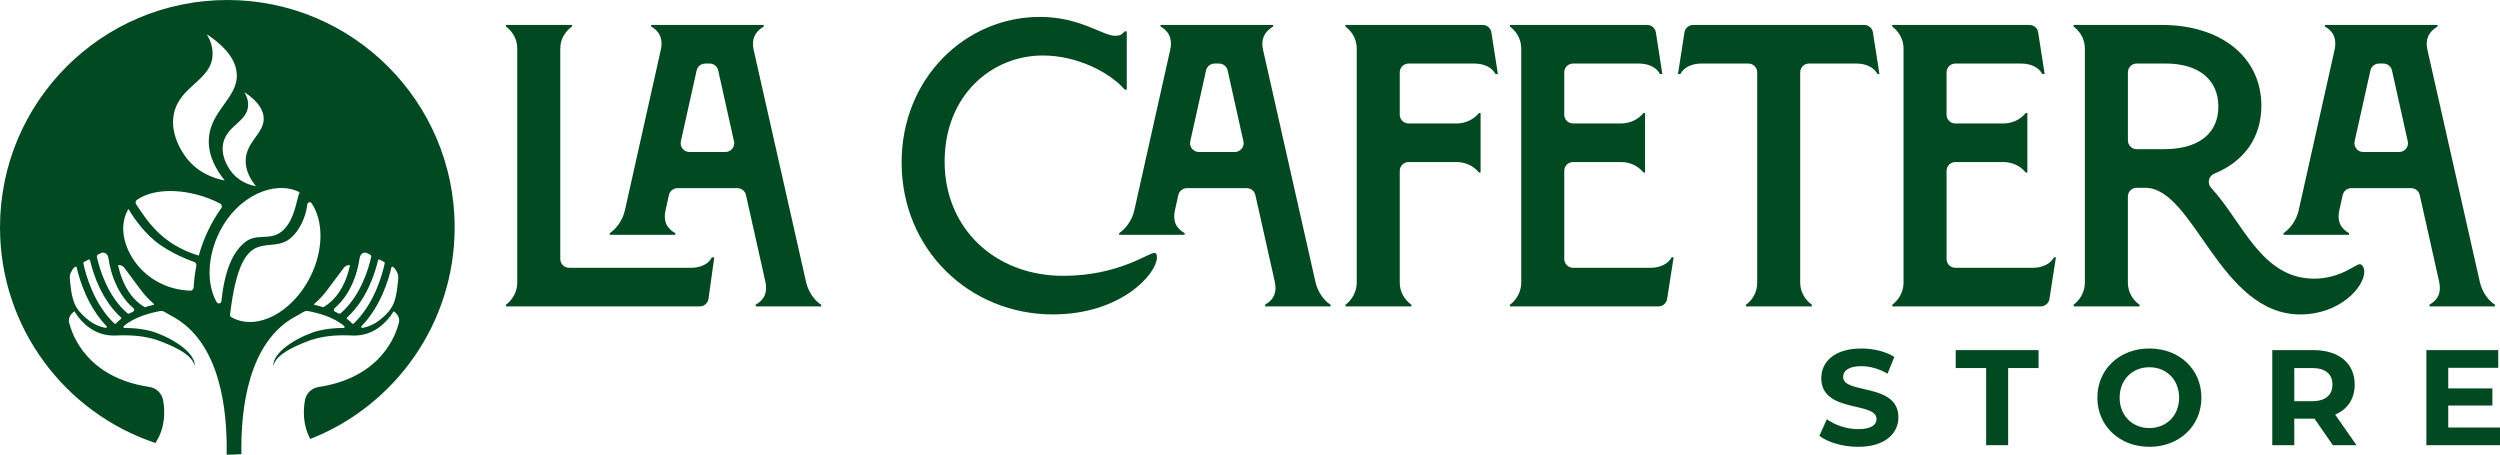 <?xml version="1.0" encoding="UTF-8"?>
<svg xmlns="http://www.w3.org/2000/svg" id="Capa_1" data-name="Capa 1" viewBox="122.9 840.48 1754.21 319.03">
  <defs>
    <style>
      .cls-1 {
        fill: #014921;
      }
    </style>
  </defs>
  <g>
    <path class="cls-1" d="M477.95,1054.33c4.8-3.67,7.9-9.31,7.9-15.52v-164.19c0-6.49-3.1-11.85-7.9-15.51v-1.13h46.27v1.13c-5.08,3.67-8.18,9.02-8.18,15.51v147.59c0,3.4,2.76,6.17,6.17,6.17h85.8c6.49,0,12.41-2.82,14.39-7.34h1.69l-4.05,29.1c-.42,3.05-3.03,5.32-6.11,5.32h-135.98v-1.13Z"></path>
    <path class="cls-1" d="M561.46,987.75l25.11-112.28c1.41-6.21.28-12.41-6.78-16.36v-1.13h79v1.13c-6.21,3.67-8.76,9.02-7.06,16.36l36.68,162.5c1.68,7.62,6.2,13.54,10.72,16.36v1.13h-45.98v-1.13c7.06-4.23,8.18-9.6,6.77-16.36l-13.59-60.64c-.63-2.82-3.13-4.82-6.02-4.82h-42.02c-2.89,0-5.39,2.01-6.02,4.83l-2.31,10.41c-1.7,7.33.28,12.69,6.77,16.36v1.13h-45.98v-1.13c4.52-3.11,9.03-8.75,10.72-16.36ZM637.93,939.62l-11.08-49.73c-.63-2.82-3.13-4.82-6.02-4.82h-3.09c-2.89,0-5.39,2.01-6.02,4.82l-11.08,49.73c-.86,3.85,2.07,7.51,6.02,7.51h25.25c3.95,0,6.88-3.65,6.02-7.51Z"></path>
    <path class="cls-1" d="M755.55,954.46c0-59.24,44.87-102.12,97.05-102.12,28.21,0,44.01,13.26,52.76,13.26,3.1,0,5.07-.85,6.49-3.11h1.69v40.91h-1.41c-9.87-11.56-32.73-23.98-57.56-23.98-35.54,0-68.84,27.65-68.84,74.48s35.27,80.12,83.23,80.12c38.65,0,59.53-16.08,64.04-16.08,1.13,0,1.69,1.13,1.69,3.1,0,11.56-25.1,40.06-73.06,40.06-58.12,0-106.08-45.13-106.08-106.64Z"></path>
    <path class="cls-1" d="M1160.67,961.52c-3.67-4.52-9.31-7.34-15.8-7.34h-33.61c-3.4,0-6.17,2.76-6.17,6.17v78.47c0,6.21,3.11,11.85,8.18,15.52v1.13h-46.27v-1.13c4.79-3.67,7.9-9.31,7.9-15.52v-164.19c0-6.49-3.11-11.85-7.9-15.51v-1.13h96.29c3.04,0,5.62,2.21,6.09,5.22l4.55,29.2h-1.7c-2.25-4.51-7.9-7.33-14.66-7.33h-46.31c-3.4,0-6.17,2.76-6.17,6.17v29.7c0,3.4,2.76,6.17,6.17,6.17h33.61c6.49,0,12.13-2.82,15.8-7.33h1.13v41.75h-1.13Z"></path>
    <path class="cls-1" d="M1348,1054.33c5.08-3.67,7.9-9.31,7.9-15.52v-147.58c0-3.4-2.76-6.17-6.17-6.17h-33.05c-6.77,0-12.41,2.82-14.67,7.33h-1.69l4.55-29.2c.47-3,3.05-5.22,6.09-5.22h120.06c3.04,0,5.62,2.21,6.09,5.22l4.55,29.2h-1.41c-2.27-4.51-7.9-7.33-14.68-7.33h-33.33c-3.4,0-6.17,2.76-6.17,6.17v147.58c0,6.21,3.11,11.85,8.19,15.52v1.13h-46.27v-1.13Z"></path>
    <path class="cls-1" d="M1544.35,961.52c-3.66-4.52-9.31-7.34-15.8-7.34h-33.6c-3.4,0-6.17,2.76-6.17,6.17v61.87c0,3.4,2.76,6.17,6.17,6.17h54.48c6.49,0,12.41-2.82,14.67-7.34h1.41l-4.55,29.2c-.47,3-3.05,5.22-6.09,5.22h-104.18v-1.13c4.79-3.67,7.9-9.31,7.9-15.52v-164.19c0-6.49-3.11-11.85-7.9-15.51v-1.13h96.27c3.04,0,5.62,2.21,6.09,5.22l4.55,29.2h-1.69c-2.26-4.51-7.9-7.33-14.67-7.33h-46.3c-3.4,0-6.17,2.76-6.17,6.17v29.7c0,3.4,2.76,6.17,6.17,6.17h33.6c6.49,0,12.14-2.82,15.8-7.33h1.13v41.75h-1.13Z"></path>
    <path class="cls-1" d="M1624.19,1054.33v1.13h-46.27v-1.13c4.8-3.67,7.9-9.31,7.9-15.52v-164.19c0-6.49-3.1-11.85-7.9-15.51v-1.13h61.78c42.03,0,69.96,22.85,69.96,56.71,0,22.61-12.42,39.23-32.97,47.61-4.13,1.69-5.25,6.81-2.2,10.08,21.7,23.24,34.99,63.63,72.13,63.63,18.62,0,29.06-10.16,32.15-10.16,1.13,0,3.11,1.69,3.11,5.36,0,10.72-17.21,29.9-44.85,29.9-56.71,0-74.49-88.87-108.9-88.87h-5.97c-3.4,0-6.17,2.76-6.17,6.17v60.42c0,6.21,3.1,11.85,8.18,15.52ZM1641.4,945.15c24.26,0,38.09-11.01,38.09-29.9s-13.82-30.19-36.95-30.19h-20.36c-3.4,0-6.17,2.76-6.17,6.17v47.76c0,3.4,2.76,6.17,6.17,6.17h19.22Z"></path>
    <path class="cls-1" d="M1735.92,987.75l25.11-112.28c1.41-6.21.28-12.41-6.78-16.36v-1.13h79v1.13c-6.21,3.67-8.76,9.02-7.06,16.36l36.68,162.5c1.68,7.62,6.2,13.54,10.72,16.36v1.13h-45.98v-1.13c7.06-4.23,8.18-9.6,6.77-16.36l-13.59-60.64c-.63-2.82-3.13-4.82-6.02-4.82h-42.02c-2.89,0-5.39,2.01-6.02,4.83l-2.31,10.41c-1.7,7.33.28,12.69,6.77,16.36v1.13h-45.98v-1.13c4.52-3.11,9.03-8.75,10.72-16.36ZM1812.39,939.62l-11.08-49.73c-.63-2.82-3.13-4.82-6.02-4.82h-3.09c-2.89,0-5.39,2.01-6.02,4.82l-11.08,49.73c-.86,3.85,2.07,7.51,6.02,7.51h25.25c3.95,0,6.88-3.65,6.02-7.51Z"></path>
    <g>
      <path class="cls-1" d="M1399.54,1146.28l5.23-11.62c5.63,4.1,14.01,6.95,22.01,6.95,9.15,0,12.86-3.05,12.86-7.14,0-12.48-38.78-3.91-38.78-28.68,0-11.34,9.15-20.77,28.11-20.77,8.39,0,16.96,2,23.15,5.91l-4.76,11.72c-6.19-3.52-12.57-5.24-18.48-5.24-9.15,0-12.68,3.43-12.68,7.62,0,12.29,38.78,3.81,38.78,28.3,0,11.15-9.24,20.68-28.3,20.68-10.58,0-21.25-3.15-27.15-7.72Z"></path>
      <path class="cls-1" d="M1516.54,1098.73h-21.34v-12.58h58.13v12.58h-21.34v54.12h-15.44v-54.12Z"></path>
      <path class="cls-1" d="M1594.59,1119.5c0-19.82,15.43-34.49,36.5-34.49s36.5,14.58,36.5,34.49-15.54,34.5-36.5,34.5-36.5-14.68-36.5-34.5ZM1651.95,1119.5c0-12.67-8.96-21.34-20.86-21.34s-20.87,8.68-20.87,21.34,8.96,21.34,20.87,21.34,20.86-8.67,20.86-21.34Z"></path>
      <path class="cls-1" d="M1759.81,1152.85l-12.86-18.58h-14.19v18.58h-15.44v-66.7h28.87c17.82,0,28.97,9.25,28.97,24.2,0,10-5.05,17.34-13.72,21.06l14.96,21.44h-16.58ZM1745.33,1098.73h-12.57v23.25h12.57c9.43,0,14.2-4.38,14.2-11.63s-4.77-11.62-14.2-11.62Z"></path>
      <path class="cls-1" d="M1877.11,1140.47v12.39h-51.65v-66.7h50.41v12.39h-35.07v14.48h30.97v12.01h-30.97v15.43h36.31Z"></path>
    </g>
    <path class="cls-1" d="M918.9,987.75l25.11-112.28c1.41-6.21.28-12.41-6.78-16.36v-1.13h79v1.13c-6.21,3.67-8.76,9.02-7.06,16.36l36.68,162.5c1.68,7.62,6.2,13.54,10.72,16.36v1.13h-45.98v-1.13c7.06-4.23,8.18-9.6,6.77-16.36l-13.59-60.64c-.63-2.82-3.13-4.82-6.02-4.82h-42.02c-2.89,0-5.39,2.01-6.02,4.83l-2.31,10.41c-1.7,7.33.28,12.69,6.77,16.36v1.13h-45.98v-1.13c4.52-3.11,9.03-8.75,10.72-16.36ZM995.38,939.62l-11.08-49.73c-.63-2.82-3.13-4.82-6.02-4.82h-3.09c-2.89,0-5.39,2.01-6.02,4.82l-11.08,49.73c-.86,3.85,2.07,7.51,6.02,7.51h25.25c3.95,0,6.88-3.65,6.02-7.51Z"></path>
    <path class="cls-1" d="M1276.09,961.52c-3.66-4.52-9.31-7.34-15.8-7.34h-33.6c-3.4,0-6.17,2.76-6.17,6.17v61.87c0,3.4,2.76,6.17,6.17,6.17h54.48c6.49,0,12.41-2.82,14.67-7.34h1.41l-4.55,29.2c-.47,3-3.05,5.22-6.09,5.22h-104.18v-1.13c4.79-3.67,7.9-9.31,7.9-15.52v-164.19c0-6.49-3.11-11.85-7.9-15.51v-1.13h96.27c3.04,0,5.62,2.21,6.09,5.22l4.55,29.2h-1.69c-2.26-4.51-7.9-7.33-14.67-7.33h-46.3c-3.4,0-6.17,2.76-6.17,6.17v29.7c0,3.4,2.76,6.17,6.17,6.17h33.6c6.49,0,12.14-2.82,15.8-7.33h1.13v41.75h-1.13Z"></path>
  </g>
  <path class="cls-1" d="M282.41,840.49c-88.1,0-159.51,71.42-159.51,159.51,0,70.48,45.72,130.23,109.11,151.34.16-.3.31-.61.5-.91,6.52-10.46,6.17-21.78,4.82-29.22-.87-4.8-4.75-8.46-9.58-9.18-43.88-6.61-54.24-36.55-56.34-45.22-.52-2.17.11-4.46,1.66-6.07l.24-.25c.41-.43.78-.83,1.25-1.19.1-.08.33-.22.53-.38,5.49,8.96,14.18,16,24.99,16.88,2.33.27,4.78.06,7.12,0,8.78-.22,17.69.54,26.03,3.32,7.84,2.87,24.85,9.32,26.32,18.42.74-11.58-21.86-22.58-31.5-24.92-5.82-1.46-11.82-2.04-17.8-1.99-.7,0-1.02-.87-.49-1.33,7.38-6.42,18.96-9.34,25.31-10.52,1.22-.23,2.48.02,3.53.68,1.53.97,3.1,1.87,4.71,2.72,34.27,17.99,39.23,66.34,38.61,97.32.16,0,.32.01.48.01,3.33,0,6.62-.14,9.9-.34-.57-31,4.47-79.07,38.62-97,1.61-.84,3.18-1.75,4.71-2.72,1.05-.66,2.31-.91,3.53-.68,6.34,1.18,17.93,4.1,25.31,10.52.53.46.21,1.33-.49,1.33-5.99-.04-11.98.54-17.8,1.99-9.64,2.34-32.23,13.34-31.5,24.92,1.47-9.1,18.47-15.55,26.32-18.42,8.34-2.79,17.25-3.54,26.03-3.32,2.34.05,4.79.27,7.12,0,10.81-.89,19.5-7.92,24.99-16.88.2.16.42.29.53.38.47.36.84.77,1.25,1.19l.24.25c1.56,1.6,2.18,3.89,1.66,6.07-2.1,8.67-12.46,38.61-56.34,45.22-4.82.73-8.71,4.39-9.57,9.18-1.27,6.99-1.65,17.4,3.71,27.3,59.3-23.26,101.3-80.96,101.3-148.51,0-88.1-71.42-159.51-159.51-159.51ZM294.38,905.1c10.81,7.19,13.27,13.46,13.54,17.84.67,10.97-12.02,16.52-12.62,29.61-.36,7.81,3.77,14.37,7.19,18.59-2.47-.42-10.4-2.1-16.5-9.17-.81-.94-8.76-10.44-6.43-21.14,2.72-12.47,16.85-14.84,17.43-26.25.2-4.04-1.38-7.41-2.62-9.47ZM244.98,920.01c4.22-19.38,26.18-23.05,27.08-40.79.32-6.28-2.15-11.51-4.07-14.72,16.8,11.17,20.62,20.91,21.04,27.72,1.04,17.04-18.67,25.66-19.6,46-.56,12.14,5.86,22.32,11.17,28.88-3.84-.66-16.16-3.26-25.63-14.25-1.26-1.46-13.61-16.22-9.99-32.84ZM197.06,1070.55s0,0-.01,0c-.72-.13-1.44-.28-2.14-.47-1.37-.36-2.72-.84-4.02-1.42-2.53-1.13-4.86-2.66-6.99-4.43-3.53-2.93-6.87-6.38-8.66-10.65-.46-1.1-.84-2.22-1.17-3.36-1.03-3.62-1.47-7.41-1.88-11.13-.28-2.48-.71-4.81.31-7.11.76-1.71,1.64-3.17,3.06-4.25.42-.32,1.02-.11,1.14.4,2.14,9.27,7.77,27.51,20.97,41.21.47.49.06,1.31-.61,1.2ZM207.72,1064.32c-1.25.98-2.42,2.03-3.5,3.18-.28.3-.74.32-1.04.04-14.45-13.76-20.07-34.16-21.82-42.38-.07-.32.08-.64.37-.8,1.04-.55,2.16-1.14,3.29-1.73.42-.22.94.01,1.05.48,2.2,9.44,7.97,27.53,21.7,40.11.33.31.31.83-.05,1.11ZM216.22,1059.2c-.8.38-1.6.77-2.39,1.19-.54.28-1.2.23-1.65-.17-13.82-12.08-19.39-30.85-21.31-39.45-.14-.65.16-1.31.75-1.62,1.18-.62,1.92-1.01,1.92-1.01,1.62-.85,3.62-.31,4.59,1.24l.29.47c.07.11.13.24.16.37l.52,1.79c.02.08.04.17.05.25.21,2,3,22.32,17.41,34.5.82.69.62,1.99-.35,2.44ZM230.68,1054.39c-1.84.42-3.89.94-6.03,1.6-.1.03-.22.02-.31-.04-6.98-4.12-12.33-10.92-15.91-20.25-1.26-3.3-2.08-6.38-2.6-8.81-.05-.24.13-.46.38-.46,1.55,0,3.02.73,3.94,1.98l11.6,15.56c2.68,3.59,5.74,6.85,9.11,9.75.24.21.14.59-.16.66ZM260.67,1027.08c-.88,4.4-1.48,8.86-1.78,13.36l-.13,1.85c-.09,1.28-1.2,2.25-2.48,2.16l-2.31-.17c-16.79-1.22-32-10.81-39.85-25.71-5.7-10.81-6.54-22.3-1.11-31.45,1.44,2.46,8.68,14.33,18.67,22.45,10.91,8.86,25.25,13.92,27.29,14.63,0,0,.01,0,.02,0,1.2.42,1.92,1.64,1.67,2.88ZM218.4,983.78c-.66-.99-.42-2.32.55-3.01,13.2-9.46,38.46-7.86,58.45,2.56,1.18.61,1.54,2.13.77,3.21-7.24,10.17-12.58,21.5-15.83,33.45l.04-.14c-26.27-7.98-36.35-24.68-43.97-36.06ZM278.27,1051.77c-.18,1.76-2.52,2.24-3.38.69-7.08-12.58-6.74-31.71,2.22-49.57,12.46-24.82,38.53-36.43,56.07-27.5-2.11,3.57-2.97,19.33-12.24,27.21-8.56,7.27-17.88,1.07-26.21,7.88-6.48,5.29-13.83,15.74-16.46,41.29ZM286.36,1063.66c-.43-.21-.84-.44-1.25-.68-.56-.33-.88-.96-.8-1.61,4.18-35.22,11.6-45,20.31-47.74,6.48-2.04,13.74-.62,19.86-4.38,7.68-4.71,13.04-15.9,14.07-25.43.16-1.52,2.12-2.03,2.98-.75,8.4,12.48,8.56,32.79-.92,51.68-12.43,24.76-36.71,37.71-54.24,28.91ZM349.9,1055.96c-.09.06-.21.07-.31.04-2.14-.66-4.19-1.19-6.03-1.6-.31-.07-.4-.46-.16-.66,3.37-2.9,6.43-6.16,9.11-9.75l11.6-15.56c.93-1.25,2.39-1.98,3.94-1.98.24,0,.43.22.38.46-.52,2.43-1.34,5.52-2.6,8.81-3.57,9.34-8.92,16.14-15.91,20.25ZM362.06,1060.22c-.46.4-1.12.46-1.65.17-.79-.42-1.59-.82-2.39-1.19-.97-.45-1.17-1.75-.35-2.44,14.41-12.19,17.2-32.5,17.41-34.5,0-.09.03-.17.05-.25l.52-1.79c.04-.13.09-.25.16-.37l.29-.47c.97-1.55,2.97-2.09,4.59-1.24,0,0,.75.39,1.92,1.01.59.31.9.97.75,1.62-1.92,8.6-7.5,27.37-21.31,39.45ZM371.06,1067.53c-.29.28-.76.26-1.04-.04-1.08-1.14-2.25-2.2-3.5-3.18-.36-.28-.38-.81-.05-1.11,13.73-12.58,19.5-30.66,21.7-40.11.11-.46.63-.7,1.05-.48,1.12.59,2.25,1.18,3.29,1.73.29.15.44.48.37.8-1.76,8.23-7.37,28.62-21.82,42.38ZM402.05,1039.1c-.41,3.72-.85,7.51-1.88,11.13-.32,1.14-.71,2.26-1.17,3.36-1.78,4.27-5.13,7.72-8.66,10.65-2.13,1.77-4.46,3.3-6.99,4.43-1.3.58-2.64,1.06-4.02,1.42-.71.19-1.42.34-2.14.47,0,0,0,0-.01,0-.67.11-1.08-.72-.61-1.2,13.2-13.7,18.84-31.94,20.97-41.21.12-.51.72-.72,1.14-.4,1.42,1.08,2.31,2.54,3.06,4.25,1.02,2.31.58,4.64.31,7.11Z"></path>
</svg>
